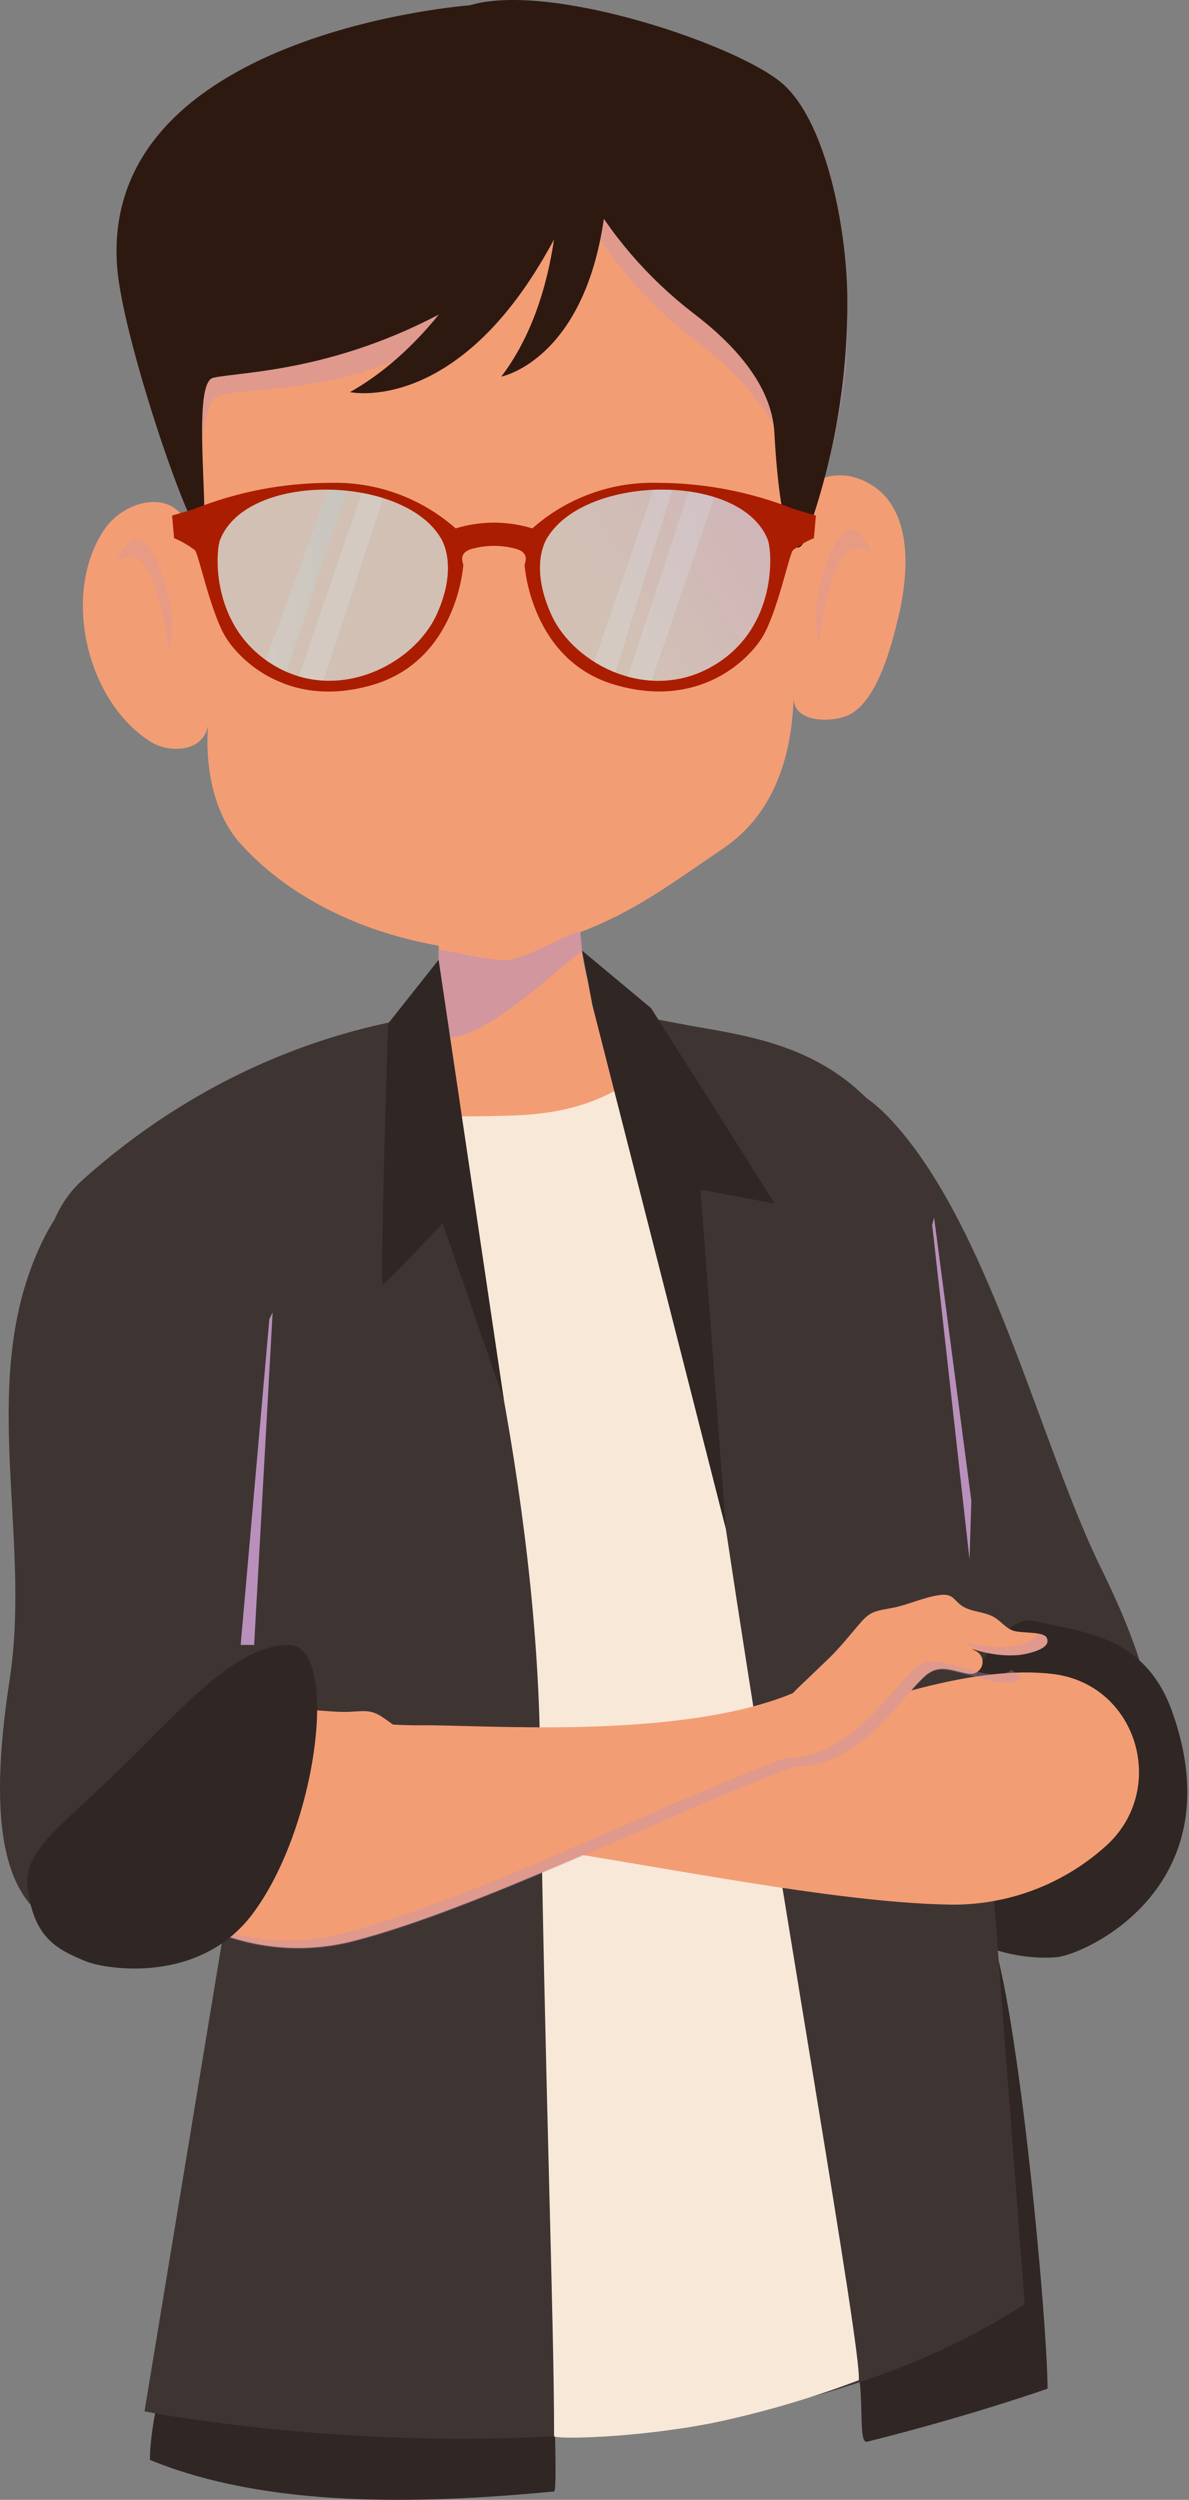 <svg width="188" height="395" viewBox="0 0 188 395" fill="none" xmlns="http://www.w3.org/2000/svg">
<rect x="0" y="0" width="188" height="395" fill="#808080" stroke="none"/>
<path d="M175.801 285.373C185.347 280.088 183.835 267.576 174.102 247.808C164.368 228.039 156.262 192.763 140.266 176.306C124.269 159.849 105.465 182.699 115.112 205.606C124.759 228.514 148.358 270.989 159.199 281.154C170.041 291.319 175.801 285.373 175.801 285.373Z" fill="#3E3533"/>
<path d="M147.062 297.194C144.384 282.205 155.874 254.345 163.361 256.116C170.848 257.887 180.999 258.204 185.361 270.514C194.951 297.511 172.734 308.338 167.364 309.217C163.85 309.72 149.193 309.101 147.062 297.194Z" fill="#302624"/>
<path d="M165.636 377.436C159.257 379.639 149.222 382.778 137.113 385.816C135.126 386.32 137.761 373.26 133.427 370.654C122.974 364.377 93.112 366.335 87.612 365.197C86.877 365.053 88.389 393.605 87.612 393.677C66.187 395.722 42.243 396.283 23.712 388.695C23.64 377.436 33.359 351.461 33.316 343.557L155.96 303.904C160.64 312.356 165.636 366.781 165.636 377.436Z" fill="#302624"/>
<path d="M147.393 324.897C146.472 321.499 145.723 319.368 145.723 319.368L40.4 323.688C40.4 323.688 40.026 325.847 39.45 329.519C39.968 330.239 40.4 330.786 40.4 330.786C87.396 349.964 121.433 349.993 147.393 324.897Z" fill="#330E00"/>
<path d="M17.219 235.281L35.706 303.154L22.848 381.02C22.848 381.02 109.698 398.212 162.022 364.073L151.281 222.452L17.219 235.281Z" fill="#3E3533"/>
<path d="M107.006 161.664C123.319 164.889 150.762 165.004 151.252 222.453L146.457 322.622C146.457 322.622 151.813 338.056 148.43 341.339C122.513 366.522 88.404 366.522 41.336 347.314C40.227 345.956 39.289 344.467 38.542 342.88C36.815 336.084 42.574 317.078 42.574 317.078L16.268 235.282C16.268 235.282 -2.824 200.726 13.086 186.414C28.637 172.491 59.924 152.377 107.006 161.664Z" fill="#3E3533"/>
<path d="M68.635 168.848C68.635 168.848 68.923 175.255 69.168 176.047C71.673 184.6 84.732 230.861 85.38 275.668C86.157 329.532 87.612 366.133 87.612 384.937C87.612 385.441 100.167 385.297 112.65 382.863C120.527 381.214 128.264 378.951 135.788 376.096C136.335 371.877 123.593 300.347 114.767 241.573C108.633 200.639 105.494 165.435 105.494 165.435C104.99 164.989 104.904 165.032 104.198 164.989L68.635 168.848Z" fill="#F8E8D8"/>
<path d="M81.478 176.249C91.37 175.846 97.892 173.139 104.918 166.789C105.336 166.415 105.753 165.738 105.394 165.35C104.386 164.155 98.194 163.651 95.185 158.698C94.998 158.395 93.889 157.618 93.745 157.258C92.535 154.065 91.864 150.693 91.758 147.28C100.397 144.04 106.502 139.375 114.349 134.062C122.196 128.749 125.177 119.894 125.493 110.161C125.349 114.481 132.088 114.15 134.42 112.868C138.74 110.507 140.914 102.257 142.051 97.491C143.981 89.399 144.298 78.514 135.5 75.548C133.47 74.86 131.253 74.977 129.306 75.874C127.358 76.772 125.829 78.381 125.033 80.371C124.212 73.259 123.348 47.14 121.088 40.387C118.827 33.635 115.012 27.285 109.396 23.498C104.918 20.46 99.606 19.265 94.393 18.372C83.22 16.429 71.486 15.781 60.514 19.308C52.61 21.799 44.072 25.226 38.168 31.72C36.55 33.538 35.232 35.604 34.266 37.839C32.222 42.403 31.387 66.333 30.883 71.358C30.652 73.849 30.422 76.397 30.379 78.917C30.379 80.285 29.788 82.992 30.105 84.158C28.061 76.671 19.58 78.917 16.384 83.827C9.616 94.179 13.893 111.184 24.015 117.317C26.765 118.959 32.106 118.944 32.898 114.639C32.395 121.075 33.777 128.677 38.067 133.357C46.375 142.543 58.412 147.539 69.355 149.425C69.528 153.975 69.225 153.745 69.355 158.237C69.396 158.589 69.346 158.946 69.211 159.274C69.046 159.536 68.818 159.754 68.549 159.907L67.281 160.598V165.45C67.28 168.158 67.658 170.853 68.404 173.456L69.196 176.264C68.822 176.422 75.791 176.465 81.478 176.249Z" fill="#F39D75"/>
<g style="mix-blend-mode:multiply" opacity="0.58">
<path d="M68.275 162.945C73.199 167.985 88.648 152.463 91.485 150.692C91.704 150.576 91.892 150.408 92.032 150.203C92.089 150.03 92.089 149.843 92.032 149.67C92.032 149.094 91.888 148.086 91.802 147.51C92.061 146.171 83.163 151.7 80.01 151.715C75.935 151.715 69.283 149.613 69.283 150.275C69.283 150.937 69.47 158.323 69.168 159.634C69.096 160.109 65.654 160.267 68.275 162.945Z" fill="#B990BB"/>
</g>
<g style="mix-blend-mode:multiply" opacity="0.58">
<g style="mix-blend-mode:multiply" opacity="0.58">
<path d="M80.931 5.415C80.931 5.415 21.898 4.104 24.634 41.108C25.498 53.015 30.393 85.742 31.171 81.682C31.948 77.622 31.257 63.497 34.554 62.532C40.645 60.761 53.92 62.95 72.825 51.921C88.98 42.504 89.901 29.272 91.96 32.987C96.377 41.017 102.419 48.039 109.699 53.605C115.818 58.256 123.708 65.714 124.097 73.345C124.918 88.622 124.875 86.534 126.775 81.192C128.676 75.851 134.147 69.386 133.974 50.956C133.845 39.913 130.648 23.499 123.896 17.379C117.143 11.26 93.717 1.585 80.931 5.415Z" fill="#B990BB"/>
</g>
</g>
<path d="M74.293 0.835C74.293 0.835 15.836 5.155 18.515 42.115C19.378 54.022 31.329 88.377 32.15 84.302C32.97 80.227 30.379 60.444 33.705 59.695C38.312 58.673 53.862 58.831 72.825 47.802C88.965 38.386 89.901 25.154 91.96 28.869C96.371 36.919 102.412 43.961 109.698 49.545C115.818 54.195 122.038 60.746 122.441 68.377C123.262 83.668 125.623 89.975 127.523 84.691C131.892 72.588 134.076 59.805 133.974 46.938C133.844 35.909 130.648 19.481 123.895 13.362C117.142 7.243 87.079 -2.995 74.293 0.835Z" fill="#2E1910"/>
<path d="M82.4 26.507C82.4 26.507 74.034 51.416 55.346 61.956C55.346 61.956 71.414 65.483 85.87 40.906C100.326 16.328 82.4 26.507 82.4 26.507Z" fill="#2E1910"/>
<path d="M88.274 23.628C88.274 23.628 90.06 45.341 79.261 59.509C79.261 59.509 92.666 56.931 95.632 33.462C98.598 9.993 88.274 23.628 88.274 23.628Z" fill="#2E1910"/>
<g style="mix-blend-mode:multiply" opacity="0.22">
<path d="M137.804 87.499C137.804 87.499 135.04 79.033 131.296 87.499C127.553 95.965 129.525 101.696 129.525 101.696C129.525 101.696 131.498 81.984 137.804 87.499Z" fill="#B990BB"/>
</g>
<g style="mix-blend-mode:multiply" opacity="0.22">
<path d="M18.429 88.923C18.429 88.923 21.179 80.443 24.922 88.923C28.666 97.404 26.708 103.12 26.708 103.12C26.708 103.12 24.735 83.409 18.429 88.923Z" fill="#B990BB"/>
</g>
<path opacity="0.21" d="M52.307 76.239L41.451 105.87L42.761 107.123L44.648 108.145L55.245 76.426L53.718 76.167L52.307 76.239Z" fill="url(#paint0_linear_438_4466)"/>
<path opacity="0.21" d="M57.505 76.974L46.821 108.146L49.01 108.549L50.651 109.082L60.86 77.852L59.564 77.91L57.505 76.974Z" fill="url(#paint1_linear_438_4466)"/>
<path opacity="0.21" d="M103.594 76.57L93.803 104.934L95.113 106.201L96.985 107.223L106.517 76.757L105.005 76.498L103.594 76.57Z" fill="url(#paint2_linear_438_4466)"/>
<path opacity="0.21" d="M108.95 77.506L98.842 108.131L100.728 108.722L102.514 109.082L113.154 77.909L110.908 77.362L108.95 77.506Z" fill="url(#paint3_linear_438_4466)"/>
<path opacity="0.31" d="M112.924 105.108C102.845 111.169 90.794 105.108 87.165 97.073C83.537 89.039 86.59 84.893 86.59 84.893C92.68 74.972 117.2 74.555 121.419 85.267C122.096 87.052 123.003 99.046 112.924 105.108ZM34.799 85.267C39.018 74.54 63.596 74.987 69.628 84.893C69.628 84.893 72.681 89.097 69.052 97.073C65.424 105.05 53.358 111.169 43.28 105.108C33.201 99.046 34.093 87.052 34.799 85.267Z" fill="url(#paint4_linear_438_4466)"/>
<path opacity="0.31" d="M112.924 105.108C102.845 111.169 90.794 105.108 87.165 97.073C83.537 89.039 86.59 84.893 86.59 84.893C92.68 74.972 117.2 74.555 121.419 85.267C122.096 87.052 123.003 99.046 112.924 105.108ZM34.799 85.267C39.018 74.54 63.596 74.987 69.628 84.893C69.628 84.893 72.681 89.097 69.052 97.073C65.424 105.05 53.358 111.169 43.28 105.108C33.201 99.046 34.093 87.052 34.799 85.267Z" fill="url(#paint5_linear_438_4466)"/>
<path d="M81.233 86.634C83.969 87.21 82.947 88.995 82.947 89.24C82.947 89.485 83.969 104.301 97.172 108.188C110.375 112.076 118.28 104.43 120.584 100.6C122.887 96.77 124.788 87.642 125.364 86.951C126.385 86.171 127.503 85.527 128.69 85.036L129.007 81.465L125.551 80.443C118.732 77.732 111.465 76.325 104.127 76.296C96.799 76.057 89.658 78.633 84.171 83.495C80.221 82.278 75.997 82.278 72.047 83.495C66.55 78.64 59.408 76.065 52.077 76.296C44.738 76.316 37.469 77.723 30.652 80.443L27.211 81.465L27.528 85.036C28.71 85.528 29.823 86.172 30.84 86.951C31.416 87.656 33.33 96.77 35.634 100.6C37.938 104.43 45.828 112.119 59.031 108.188C72.234 104.257 73.257 89.47 73.257 89.24C73.257 89.01 72.234 87.21 74.984 86.634C77.037 86.13 79.181 86.13 81.233 86.634V86.634ZM112.909 105.121C102.831 111.183 90.779 105.121 87.151 97.087C83.523 89.053 86.575 84.906 86.575 84.906C92.665 74.986 117.186 74.583 121.404 85.295C122.096 87.08 123.003 99.074 112.924 105.121H112.909ZM34.799 85.295C39.018 74.554 63.596 75.015 69.628 84.906C69.628 84.906 72.681 89.125 69.052 97.087C65.424 105.049 53.358 111.183 43.28 105.121C33.201 99.06 34.093 87.08 34.799 85.295Z" fill="#AB1D00"/>
<path d="M132.29 270.443C123.305 272.516 93.414 282.652 73.862 279.73C73.286 279.37 72.897 279.154 72.897 279.154C72.897 279.154 68.117 276.432 66.763 275.626C64.546 274.316 62.559 272.747 60.442 271.307C58.614 270.097 57.563 270.371 55.245 270.486C52.725 270.616 50.018 270.04 47.542 270.313C45.425 270.558 45.641 271.753 44.547 272.876C43.453 273.999 41.538 274.546 40.357 275.554C39.176 276.562 38.831 277.786 37.736 278.549C36.642 279.312 33.115 279.787 32.812 280.896C32.265 282.94 36.657 282.681 37.823 282.523C40.282 282.067 42.626 281.127 44.72 279.758C43.582 281.069 38.096 284.769 38.298 286.151C41.264 286.886 44.057 284.524 46.447 283.272C49.125 281.961 50.508 280.666 53.229 282.235C58.628 285.345 66.187 293.192 76.396 290.874C95.79 292.962 129.756 300.708 150.547 300.953C159.346 301.002 167.859 297.826 174.476 292.026C184.829 283.257 180.092 266.282 166.629 264.525C154.017 262.941 138.495 269.017 132.29 270.443Z" fill="#F39D75"/>
<path d="M66.417 272.617C75.632 272.458 107.092 275.093 125.349 267.548C125.824 267.044 126.156 266.728 126.156 266.728C126.156 266.728 130.129 262.941 131.253 261.847C133.096 260.033 134.636 258.002 136.35 256.087C137.789 254.475 138.941 254.489 141.202 254.043C143.678 253.553 146.155 252.344 148.631 252.027C150.748 251.754 150.805 252.905 152.159 253.784C153.512 254.662 155.485 254.676 156.867 255.367C158.249 256.059 158.883 257.167 160.135 257.642C161.388 258.118 164.916 257.743 165.477 258.737C166.514 260.594 162.166 261.4 160.999 261.516C158.509 261.676 156.011 261.333 153.656 260.508C153.857 260.649 154.069 260.774 154.29 260.882C154.718 261.088 155.053 261.448 155.23 261.889C155.406 262.33 155.411 262.822 155.243 263.266C155.075 263.711 154.746 264.077 154.322 264.291C153.897 264.505 153.408 264.553 152.951 264.424H152.836C149.956 263.805 148.271 262.883 146.011 265.057C141.547 269.377 136.191 278.649 125.853 279.038C125.663 279.05 125.474 279.083 125.292 279.139C106.934 285.892 76.05 301.471 56.007 306.654C36.527 311.708 22.013 298.505 19.062 295.553C18.702 295.194 18.5 294.707 18.5 294.2C18.73 266.958 56.036 272.789 66.417 272.617Z" fill="#F39D75"/>
<g style="mix-blend-mode:multiply" opacity="0.58">
<g style="mix-blend-mode:multiply" opacity="0.58">
<path d="M150.763 252.56C150.582 252.39 150.372 252.253 150.143 252.156C150.273 252.257 150.403 252.372 150.561 252.473C150.625 252.508 150.693 252.537 150.763 252.56V252.56Z" fill="#B990BB"/>
</g>
<g style="mix-blend-mode:multiply" opacity="0.58">
<path d="M165.448 258.765C165.261 258.419 164.7 258.246 164.009 258.131C163.807 259.571 160.409 260.132 159.401 260.248C156.906 260.395 154.407 260.053 152.044 259.24C153.268 259.927 154.528 260.552 155.816 261.111C157.489 261.564 159.231 261.71 160.956 261.543C162.137 261.428 166.485 260.622 165.448 258.765Z" fill="#B990BB"/>
</g>
<g style="mix-blend-mode:multiply" opacity="0.58">
<path d="M159.747 263.776C159.786 263.849 159.815 263.926 159.833 264.007C157.126 265.446 153.887 263.805 151.194 263.243C148.314 262.624 146.63 261.703 144.369 263.877C139.863 268.196 134.449 277.642 123.981 277.872C105.696 284.567 74.581 300.276 54.424 305.488C39.061 309.462 26.793 302.09 20.847 297.353C25.973 301.845 39.118 311.161 55.993 306.784C76.15 301.572 107.208 285.877 125.536 279.182C136.018 278.952 141.375 269.507 145.939 265.187C148.199 263.013 149.855 263.935 152.763 264.554C155.413 265.115 158.638 266.742 161.402 265.317C161.345 264.87 160.683 264.338 159.747 263.776Z" fill="#B990BB"/>
</g>
</g>
<path d="M11.978 305.213C0.46 302.449 -2.089 288.915 1.525 265.402C5.139 241.89 -4.033 217.197 7.112 195.326C18.256 173.455 51.127 177.271 48.622 204.08C46.116 230.89 35.591 282.176 27.715 295.984C19.84 309.792 11.978 305.213 11.978 305.213Z" fill="#3E3533"/>
<path d="M39.795 302.594C50.334 288.801 53.819 259.759 45.554 259.918C37.29 260.076 29.471 269.19 18.558 279.917C9.919 288.412 3.641 292.299 4.375 298.289C5.326 306.05 8.796 307.965 13.576 309.908C16.672 311.175 31.387 313.58 39.795 302.594Z" fill="#302624"/>
<g style="mix-blend-mode:multiply">
<path d="M147.393 193.541L153.296 246.397L153.584 237.153L147.696 192.404" fill="#B990BB"/>
</g>
<g style="mix-blend-mode:multiply">
<path d="M42.589 208.429L38.053 259.917H40.184L43.107 207.378" fill="#B990BB"/>
</g>
<path d="M69.355 151.657L61.364 161.736C61.364 161.736 60.025 203.088 60.544 202.944C61.062 202.8 69.989 193.297 69.989 193.297L79.693 221.316L69.355 151.657Z" fill="#302624"/>
<path d="M92.032 150.202L93.673 158.841L114.767 241.588L110.764 187.983L122.513 190.171L102.946 159.302L92.032 150.202Z" fill="#302624"/>
<defs>
<linearGradient id="paint0_linear_438_4466" x1="41.451" y1="92.163" x2="55.245" y2="92.163" gradientUnits="userSpaceOnUse">
<stop stop-color="white"/>
<stop offset="0.33" stop-color="#D2EDF5"/>
<stop offset="0.78" stop-color="#98D5E8"/>
<stop offset="1" stop-color="#81CCE3"/>
</linearGradient>
<linearGradient id="paint1_linear_438_4466" x1="5433.59" y1="3197.88" x2="5570.46" y2="3197.88" gradientUnits="userSpaceOnUse">
<stop stop-color="white"/>
<stop offset="0.33" stop-color="#D2EDF5"/>
<stop offset="0.78" stop-color="#98D5E8"/>
<stop offset="1" stop-color="#81CCE3"/>
</linearGradient>
<linearGradient id="paint2_linear_438_4466" x1="5387.12" y1="3038.16" x2="5499.38" y2="3038.16" gradientUnits="userSpaceOnUse">
<stop stop-color="white"/>
<stop offset="0.33" stop-color="#D2EDF5"/>
<stop offset="0.78" stop-color="#98D5E8"/>
<stop offset="1" stop-color="#81CCE3"/>
</linearGradient>
<linearGradient id="paint3_linear_438_4466" x1="6107.67" y1="3164.92" x2="6249.93" y2="3164.92" gradientUnits="userSpaceOnUse">
<stop stop-color="white"/>
<stop offset="0.33" stop-color="#D2EDF5"/>
<stop offset="0.78" stop-color="#98D5E8"/>
<stop offset="1" stop-color="#81CCE3"/>
</linearGradient>
<linearGradient id="paint4_linear_438_4466" x1="32814.5" y1="3003.49" x2="38119.1" y2="3003.49" gradientUnits="userSpaceOnUse">
<stop stop-color="white"/>
<stop offset="0.33" stop-color="#D2EDF5"/>
<stop offset="0.78" stop-color="#98D5E8"/>
<stop offset="1" stop-color="#81CCE3"/>
</linearGradient>
<linearGradient id="paint5_linear_438_4466" x1="118.971" y1="67.197" x2="88.476" y2="85.325" gradientUnits="userSpaceOnUse">
<stop stop-color="#779FF2"/>
<stop offset="0.46" stop-color="#7CB5EB"/>
<stop offset="1" stop-color="#81CCE3"/>
</linearGradient>
</defs>
</svg>
